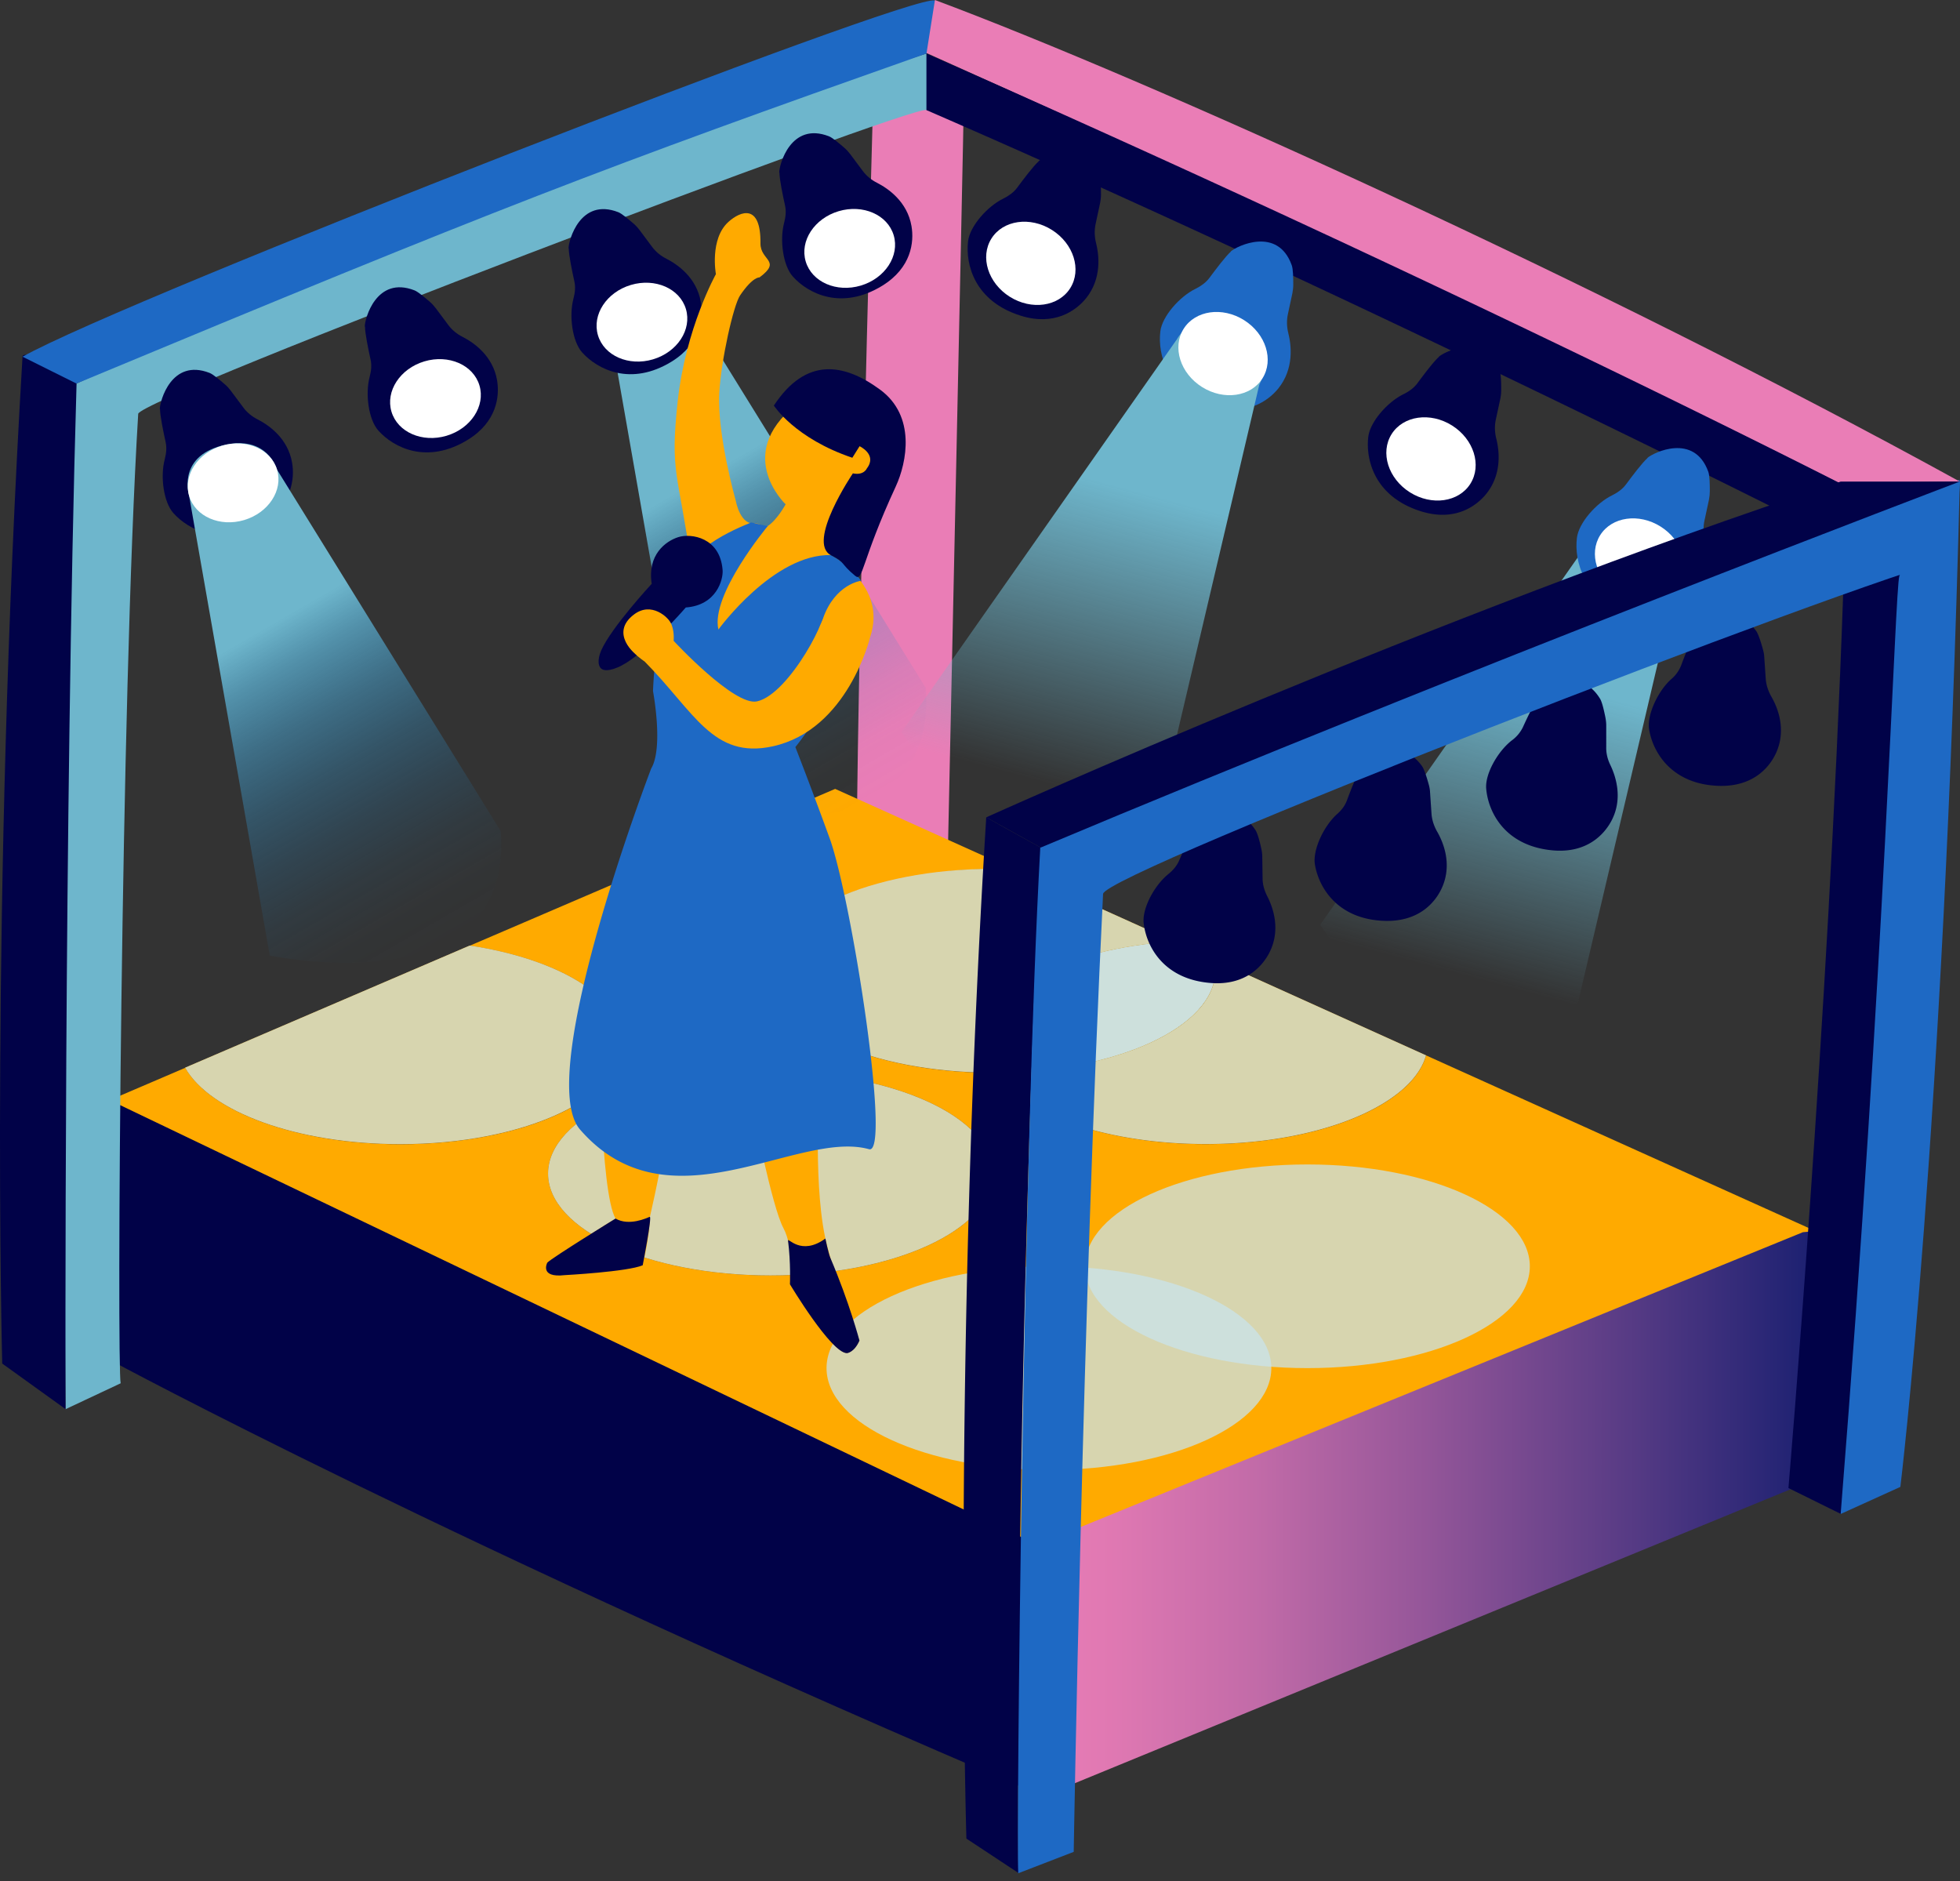 <svg width="124" height="119" viewBox="0 0 124 119" fill="none" xmlns="http://www.w3.org/2000/svg"><rect x="0" y="0" width="124" height="119" fill="#333333" stroke="none"/><path d="M55.243 6.174s-1.305 47.11-.991 50.544c.314 3.434 5.632 1.082 5.632 1.082s1.089-50.223 1.089-51.256c0-1.033-5.73-.37-5.73-.37z" fill="#EA7DB6"/><path d="M6.939 69.582l.125 16.506s21.461 11.62 59.233 27.672c.014 0 .056-.02.056-.02l-.754-16.039L6.932 69.582h.007z" fill="#010248"/><path d="M114.055 77.936c-5.604 1.954-48.429 19.758-48.429 19.758h-.02c.935 9.101.753 16.039.753 16.039l-.67.02 47.961-19.695 1.201-16.199s-.74.05-.796.07v.007z" fill="url(#paint0_linear_5490_28789)"/><path d="M90.223 66.766c-.893 3.162-6.784 5.611-13.937 5.611-6.31 0-11.642-1.898-13.428-4.515h-.035c-7.768 0-14.07-2.883-14.07-6.442 0-3.56 6.302-6.442 14.07-6.442.447 0 .886.014 1.326.028l-11.313-5.102-23.109 9.918c5.612.844 9.674 3.266 9.674 6.12 0 3.56-6.303 6.442-14.07 6.442-6.554 0-12.047-2.058-13.61-4.836l-4.774 2.045 58.668 28.119h.02l48.429-19.765.796-.07-24.63-11.11h-.007zM48.746 80.683c-7.768 0-14.07-2.883-14.07-6.442 0-3.56 6.302-6.442 14.07-6.442 7.768 0 14.07 2.882 14.07 6.442s-6.302 6.442-14.07 6.442z" fill="#FA0"/><path d="M48.746 61.412c0 3.56 6.302 6.441 14.07 6.441h.035c-.419-.607-.642-1.256-.642-1.926 0-3.245 5.234-5.918 12.046-6.372l-10.113-4.564c-.44-.021-.88-.028-1.326-.028-7.768 0-14.07 2.882-14.07 6.442v.007z" fill="#FA0"/><path opacity=".74" d="M48.746 61.412c0 3.56 6.302 6.441 14.07 6.441h.035c-.419-.607-.642-1.256-.642-1.926 0-3.245 5.234-5.918 12.046-6.372l-10.113-4.564c-.44-.021-.88-.028-1.326-.028-7.768 0-14.07 2.882-14.07 6.442v.007z" fill="#C9E4EC"/><path d="M48.744 80.682c7.77 0 14.07-2.884 14.07-6.441 0-3.558-6.3-6.442-14.07-6.442-7.77 0-14.07 2.884-14.07 6.442 0 3.557 6.3 6.441 14.07 6.441z" fill="#FA0"/><path opacity=".74" d="M48.744 80.682c7.77 0 14.07-2.884 14.07-6.441 0-3.558-6.3-6.442-14.07-6.442-7.77 0-14.07 2.884-14.07 6.442 0 3.557 6.3 6.441 14.07 6.441zm33.971 5.864c7.77 0 14.07-2.884 14.07-6.442 0-3.558-6.3-6.442-14.07-6.442-7.771 0-14.07 2.884-14.07 6.442 0 3.558 6.299 6.442 14.07 6.442z" fill="#C9E4EC"/><path opacity=".74" d="M66.361 92.987c7.77 0 14.07-2.884 14.07-6.442 0-3.557-6.3-6.442-14.07-6.442-7.77 0-14.07 2.885-14.07 6.442 0 3.558 6.3 6.442 14.07 6.442z" fill="#C9E4EC"/><path d="M25.322 72.377c7.768 0 14.07-2.882 14.07-6.442 0-2.854-4.055-5.27-9.673-6.12L11.713 67.54c1.563 2.778 7.056 4.837 13.61 4.837z" fill="#FA0"/><path opacity=".74" d="M25.322 72.377c7.768 0 14.07-2.882 14.07-6.442 0-2.854-4.055-5.27-9.673-6.12L11.713 67.54c1.563 2.778 7.056 4.837 13.61 4.837z" fill="#C9E4EC"/><path d="M76.887 61.413c0 3.553-6.281 6.435-14.035 6.442 1.786 2.617 7.125 4.515 13.428 4.515 7.153 0 13.044-2.45 13.937-5.61L76.796 60.7a3 3 0 01.09.705v.007z" fill="#FA0"/><path opacity=".74" d="M76.887 61.413c0 3.553-6.281 6.435-14.035 6.442 1.786 2.617 7.125 4.515 13.428 4.515 7.153 0 13.044-2.45 13.937-5.61L76.796 60.7a3 3 0 01.09.705v.007z" fill="#C9E4EC"/><path d="M76.885 61.413c0-.237-.035-.474-.09-.705l-2.548-1.151c-6.804.453-12.046 3.126-12.046 6.372 0 .67.224 1.319.642 1.926 7.754-.007 14.035-2.89 14.035-6.442h.007z" fill="#FA0"/><path opacity=".74" d="M76.885 61.413c0-.237-.035-.474-.09-.705l-2.548-1.151c-6.804.453-12.046 3.126-12.046 6.372 0 .67.224 1.319.642 1.926 7.754-.007 14.035-2.89 14.035-6.442h.007z" fill="#C9E4EC"/><path opacity=".74" d="M76.885 61.413c0-.237-.035-.474-.09-.705l-2.548-1.151c-6.804.453-12.046 3.126-12.046 6.372 0 .67.224 1.319.642 1.926 7.754-.007 14.035-2.89 14.035-6.442h.007z" fill="#C9E4EC"/><path d="M116.608 37.553c-.935 26.961-3.462 56.58-3.462 56.58l3.309 1.634s1.416-5.786 4.885-59.819c.098-1.521-4.676-.125-4.739 1.605h.007z" fill="#010248"/><path d="M116.458 95.769l3.769-1.71s2.729-22.306 3.762-63.595c.021-.928-3.378 4.704-3.825 5.974-.279.803-.893 24.05-3.713 59.33h.007z" fill="#1E69C4"/><path d="M58.61 3.386S32.752 11.398 4.843 24.26c-1.222.565-.698 64.885-.698 64.885l3.49-1.64c-.245-.88 0-43.18 1.109-61.326.063-.991 49.043-19.577 49.867-19.22.823.355 0-3.581 0-3.581v.007z" fill="#6EB6CC"/><path d="M4.845 24.26c.014-.524-3.392-2.262-3.42-1.704C-.627 57 .14 86.257.14 86.257l4.006 2.882s-.105-37.443.698-64.886v.007z" fill="#010248"/><path d="M100.914 33.697L83.522 58.501s8.807 13.638 16.317 4.893l6.316-26.863s1.214-2.094-1.417-3.636c-2.631-1.543-3.817.802-3.817.802h-.007z" fill="url(#paint1_linear_5490_28789)"/><path d="M75.53 52.54c.287-.412 2.492-2.199 3.902-.021.14.216.28.774.363 1.158.042.175.063.356.063.538l.02 1.34c0 .397.112.781.294 1.137.363.705.858 2.087.167 3.51-.446.915-1.535 2.143-3.713 1.983-3.029-.224-4.11-2.345-4.27-3.79-.105-.928.676-2.387 1.556-3.099.286-.23.537-.516.683-.851.259-.607.677-1.536.929-1.898l.007-.008zm10.54-3.86c.265-.426 2.38-2.318 3.894-.217.147.21.314.76.419 1.138.049.174.084.349.09.53l.091 1.34c.028.398.154.775.35 1.124.397.684.956 2.045.341 3.496-.397.936-1.43 2.213-3.615 2.164-3.036-.077-4.222-2.143-4.453-3.573-.146-.922.559-2.422 1.396-3.176.28-.244.51-.537.635-.886.23-.621.6-1.564.838-1.94h.014zm11.257-4.548c.3-.405 2.547-2.136 3.901.07.133.216.258.781.335 1.165.035.175.056.356.056.538v1.34c-.014.397.084.788.258 1.144.342.712.81 2.108.084 3.51-.468.9-1.584 2.101-3.762 1.892-3.022-.293-4.048-2.443-4.174-3.894-.083-.936.733-2.373 1.627-3.064a2.25 2.25 0 00.698-.838c.272-.6.711-1.514.977-1.877v.014zm9.887-3.993c.266-.426 2.38-2.318 3.895-.217.146.21.314.76.418 1.138.049.174.084.349.091.53l.091 1.34c.028.398.153.775.349 1.124.398.684.956 2.045.342 3.496-.398.936-1.431 2.213-3.615 2.164-3.036-.077-4.223-2.143-4.453-3.573-.147-.922.558-2.422 1.396-3.176a2.17 2.17 0 00.635-.886c.23-.621.6-1.564.837-1.94h.014z" fill="#010248"/><path d="M4.846 24.26c26.66-11.097 33.13-13.589 53.767-20.875.873-.307 1.822-2.799.53-3.35-1.29-.551-51.15 18.837-57.717 22.529l3.42 1.703v-.007z" fill="#1E69C4"/><path d="M58.611 3.35c.824.384 32.754 14.628 57.746 27.212l7.629-.098C101.024 17.832 72.542 4.997 59.149 0l-.53 3.35h-.008z" fill="#EA7DB6"/><path d="M65.843 53.614a235.466 235.466 0 01-3.448-1.913c-2.143 34.575-1.256 64.607-1.256 64.607l3.308 2.184s0-.056-.007-.16c-.126-2.52-.035-34.54 1.403-64.718zm51.631-22.501S93.194 18.627 58.611 3.385v3.58c25.942 11.258 53.901 25.307 53.901 25.307l2.868-1.159h2.094z" fill="#010248"/><path d="M77.869 15.903c.377-.342 2.966-1.599 3.852.872.091.244.098.83.098 1.228 0 .182-.021.363-.056.545l-.286 1.333c-.084.39-.07.802.028 1.193.195.775.37 2.254-.635 3.504-.65.795-2.003 1.759-4.118 1.102-2.938-.914-3.517-3.252-3.343-4.718.112-.942 1.214-2.205 2.24-2.7.335-.168.642-.384.866-.684.398-.538 1.019-1.361 1.354-1.662v-.013z" fill="#1E69C4"/><path d="M74.427 21.506L57.035 46.31s8.808 13.637 16.318 4.892l6.316-26.863s1.214-2.093-1.417-3.636c-2.631-1.542-3.818.803-3.818.803h-.007z" fill="url(#paint2_linear_5490_28789)"/><path d="M79.869 23.937c.735-1.168.215-2.817-1.161-3.684-1.377-.867-3.088-.623-3.824.545-.735 1.168-.216 2.817 1.161 3.684 1.376.866 3.088.622 3.824-.545z" fill="#fff"/><path d="M91.025 22.57c.377-.341 2.966-1.598 3.852.873.091.244.098.83.098 1.228a2.8 2.8 0 01-.056.545l-.286 1.333c-.084.39-.07.802.028 1.193.196.775.37 2.254-.635 3.504-.649.795-2.003 1.759-4.118 1.102-2.938-.914-3.517-3.252-3.343-4.717.112-.943 1.215-2.206 2.24-2.701.336-.168.643-.384.866-.684.398-.538 1.019-1.361 1.354-1.662v-.014z" fill="#010248"/><path d="M93.025 30.6c.735-1.167.215-2.816-1.16-3.683-1.377-.867-3.09-.623-3.825.545-.735 1.168-.215 2.817 1.161 3.684 1.377.866 3.089.622 3.824-.545z" fill="#fff"/><path d="M104.222 28.969c.377-.342 2.966-1.598 3.853.872.091.245.097.83.097 1.229 0 .181-.02.363-.055.544l-.286 1.333c-.084.391-.07.803.027 1.194.196.774.37 2.254-.635 3.503-.649.796-2.003 1.759-4.117 1.103-2.939-.914-3.518-3.252-3.343-4.718.111-.942 1.214-2.206 2.24-2.701.335-.168.642-.384.865-.684.398-.537 1.019-1.361 1.354-1.661v-.014z" fill="#1E69C4"/><path d="M106.22 36.993c.736-1.167.216-2.817-1.161-3.683-1.376-.867-3.088-.623-3.823.544-.736 1.168-.216 2.817 1.161 3.684 1.376.867 3.088.623 3.823-.545z" fill="#fff"/><path d="M123.994 30.465c-3.232.802-58.144 22.536-58.18 23.15-1.074 19.318-1.52 62.359-1.395 64.886l3.51-1.354s.566-34.415 1.857-60.6c.063-1.32 47.466-19.71 53.845-21.246l.37-4.83-.007-.006z" fill="#1E69C4"/><path d="M65.842 53.615c26.556-11.16 58.144-23.15 58.144-23.15h-7.537C90.73 38.903 62.395 51.703 62.395 51.703l3.447 1.912zm-.137-43.418c.377-.341 2.966-1.598 3.852.873.09.244.098.83.098 1.228 0 .182-.021.363-.056.545l-.286 1.333c-.084.39-.07.802.028 1.193.195.775.37 2.254-.635 3.504-.65.795-2.003 1.758-4.118 1.102-2.938-.914-3.517-3.252-3.343-4.718.112-.942 1.214-2.205 2.24-2.7.335-.168.642-.384.866-.684.398-.538 1.019-1.361 1.354-1.662v-.014z" fill="#010248"/><path d="M67.709 18.228c.735-1.168.215-2.817-1.161-3.684-1.377-.867-3.089-.623-3.824.545-.735 1.167-.216 2.817 1.16 3.684 1.377.866 3.09.622 3.825-.545z" fill="#fff"/><path d="M38.85 22.307l5.1 29.07s15.464 3.324 14.614-7.868l-14.15-22.861s-.606-2.278-3.482-1.53c-2.877.748-2.081 3.182-2.081 3.182v.007z" fill="url(#paint3_linear_5490_28789)"/><path d="M23.076 20.66c0-.496.735-3.23 3.148-2.292.238.096.674.47.973.728.136.116.258.252.367.394l.802 1.075c.239.32.551.571.905.748.7.36 1.91 1.19 2.176 2.74.17 1 0 2.625-1.85 3.767-2.584 1.585-4.692.497-5.657-.578-.626-.693-.843-2.325-.551-3.413.095-.36.136-.728.054-1.088-.142-.646-.346-1.632-.353-2.081h-.014z" fill="#010248"/><path d="M28.25 27.566c1.538-.458 2.47-1.883 2.083-3.182-.387-1.3-1.947-1.981-3.484-1.524-1.537.458-2.469 1.883-2.082 3.182.387 1.3 1.947 1.981 3.484 1.524z" fill="#fff"/><path d="M35.969 15.715c0-.497.734-3.23 3.148-2.292.238.095.673.47.973.728.135.115.258.251.367.394l.802 1.075c.238.32.55.57.904.748.7.36 1.911 1.19 2.176 2.74.17 1 0 2.625-1.85 3.767-2.583 1.584-4.691.496-5.657-.578-.625-.694-.843-2.326-.55-3.414.095-.36.136-.727.054-1.088-.143-.646-.347-1.632-.354-2.08h-.013zm13.328-4.801c0-.496.734-3.23 3.148-2.292.238.096.673.47.973.728.136.116.258.252.367.394l.802 1.075c.238.32.551.57.905.748.7.36 1.91 1.19 2.175 2.74.17 1 0 2.625-1.849 3.767-2.584 1.585-4.692.497-5.657-.578-.626-.693-.844-2.325-.551-3.413.095-.36.136-.728.054-1.088-.143-.646-.347-1.632-.354-2.081h-.013z" fill="#010248"/><path d="M41.313 22.732c1.537-.458 2.47-1.883 2.082-3.182-.387-1.3-1.947-1.981-3.483-1.524-1.537.458-2.47 1.883-2.082 3.182.387 1.3 1.947 1.981 3.483 1.524z" fill="#fff"/><path d="M10.11 25.88c0-.496.734-3.23 3.148-2.29.238.094.673.468.972.727.136.115.258.251.367.394l.803 1.075c.238.32.55.57.904.747.7.36 1.91 1.19 2.176 2.74.17 1 0 2.626-1.85 3.768-2.583 1.584-4.691.496-5.657-.578-.626-.694-.843-2.326-.55-3.414.094-.36.135-.727.054-1.087-.143-.646-.347-1.633-.354-2.081h-.014z" fill="#010248"/><path d="M54.458 18.066c1.537-.458 2.469-1.883 2.082-3.182-.387-1.3-1.947-1.981-3.484-1.524-1.537.458-2.469 1.883-2.082 3.182.387 1.3 1.947 1.981 3.484 1.524z" fill="#fff"/><path d="M11.966 31.375l5.1 29.07S32.53 63.77 31.68 52.577L17.53 29.716s-.606-2.278-3.482-1.53c-2.876.748-2.08 3.182-2.08 3.182v.007z" fill="url(#paint4_linear_5490_28789)"/><path d="M15.448 32.898c1.537-.458 2.469-1.883 2.082-3.182-.387-1.3-1.947-1.981-3.484-1.524-1.537.458-2.468 1.883-2.081 3.182.387 1.3 1.946 1.982 3.483 1.524z" fill="#fff"/><path d="M42.268 66.19s-3.49-2.454-4.358-1.154c0 0 .046 10.375 1.035 12.053 0 0-3.994 2.46-4.312 2.786 0 0-.524.975 1.108.79 0 0 3.966-.213 4.928-.624 0 0 .458-2.017.445-3.065 0 0 2.07-8.63 1.154-10.792v.006zm10.088 12.737c-.982-3.669-.431-9.665-.703-10.242-.272-.57-4.226-.027-4.027 1.46 0 0 1.208 6.181 1.93 7.528.724 1.347.419 3.555.419 3.555s2.606 4.359 3.608 4.359c0 0 .458-.034.79-.797 0 0-1.035-2.202-2.017-5.87v.007z" fill="#FA0"/><path d="M38.937 77.088s-3.993 2.461-4.312 2.786c0 0-.524.976 1.108.79 0 0 3.967-.213 4.928-.624 0 0 .61-3.13.445-3.064-.166.066-1.307.61-2.17.106v.006zm13.593 2.476c-.12-.286-.312-1.214-.312-1.214-1.552 1.134-2.395-.12-2.362.132.18 1.42.12 2.76.12 2.76s2.607 4.358 3.608 4.358c0 0 .458-.033.79-.796 0 0-.63-2.395-1.844-5.24z" fill="#010248"/><path d="M52.542 35.757s-5.433 1.685-5.884 2.707c-.45 1.021.77-3.987 1.24-4.511.471-.524-.079-.902-.079-.902s-.876 1.777-1.035 1.38c-.292-.73-5.061-.405-5.472 9.286 0 0 .676 3.562-.113 4.895 0 0-7.45 19.443-4.504 22.839 5.632 6.487 13.73-.02 18.288 1.247 1.413.391-1.101-15.8-2.494-19.668a282.758 282.758 0 00-2.17-5.77s6.276-7.616 2.216-11.503h.007z" fill="#1E69C4"/><path d="M43.72 35.617c-.81-5.804-1.346-5.638-.842-10.261.51-4.617 2.414-8.013 2.414-8.013s-.411-2.223.796-3.31c.77-.69 2.05-1.168 2.023 1.36-.013 1.1 1.373 1.087-.06 2.155 0 0-.417-.06-1.227 1.135-.424.623-1.207 4.119-1.32 6.195-.139 2.627 1.049 6.812 1.049 6.812s.285 1.619 1.273 1.407c.736.185.365.418.736.185.597-.378 1.141-1.38 1.141-1.38s-3.542-3.343 1.088-6.62c2.474-1.75 6.043 1.307 5.406 4.485-2.122 4.41-3.582 4.59-3.621 5.406 0 0 3.602 1.81 2.467 5.154 0 0-1.4 5.844-6.155 6.885-3.795.83-4.962-2.189-8.106-5.366 0 0-1.446-.942-1.4-1.89.046-.949.849-1.632 1.977-1.447 0 0 1.38.28 1.26 2.03 0 0 3.847 4.16 5.28 3.828 2.056-.465 4.723-5.658 4.18-5.91-.326.437-4.359 3.873-6.203 2.898-1.844-.975-2.162-5.75-2.162-5.75l.006.012z" fill="#FA0"/><path d="M52.576 35.127s1.3.723 1.897 1.612c0 0-1.639.199-2.408 2.388-.259.736-1.121 1.22-1.731 1.943 0 0-2.329 1.082-3.841.684-1.513-.398-4.478-2.395-3.874-4.431.67-2.256 2.992-3.51 4.909-4.272l1.041.232s-3.635 4.358-3.118 6.54c0 0 3.483-4.802 7.131-4.71l-.006.014z" fill="#1E69C4"/><path d="M48.962 25.66s1.32 2.07 4.961 3.297l.458-.73s1.134.524.464 1.4c0 0-.185.464-.888.318 0 0-2.959 4.372-1.38 5.181.955.484.544.49 1.526 1.3.504.418.364-.889 2.567-5.651.71-1.54 1.28-4.465-.995-6.13-2.276-1.665-4.677-2.09-6.72 1.015h.007zm-6.045 8.317c-.803.252-1.977 1.121-1.685 2.952 0 0-2.56 2.76-3.204 4.232-.219.504-.438 1.678 1.042 1.061.364-.152.782-.424 1.207-.756-.033-.026-1.758-1.4-.16-2.6 1.102-.83 2.17.192 2.342.577.55-.577.929-1.015.929-1.015 1.937-.139 2.375-1.758 2.328-2.368-.159-2.07-1.996-2.335-2.799-2.083z" fill="#010248"/><defs><linearGradient id="paint0_linear_5490_28789" x1="65.606" y1="95.817" x2="114.851" y2="95.817" gradientUnits="userSpaceOnUse"><stop stop-color="#EA7DB6"/><stop offset=".1" stop-color="#DF78B2"/><stop offset=".28" stop-color="#C26BA8"/><stop offset=".5" stop-color="#945699"/><stop offset=".77" stop-color="#553A84"/><stop offset="1" stop-color="#1B2071"/></linearGradient><linearGradient id="paint1_linear_5490_28789" x1="90.445" y1="65.524" x2="96.545" y2="42.753" gradientUnits="userSpaceOnUse"><stop offset=".18" stop-color="#6EB6CC" stop-opacity="0"/><stop offset="1" stop-color="#6EB6CC"/></linearGradient><linearGradient id="paint2_linear_5490_28789" x1="63.958" y1="53.333" x2="70.058" y2="30.563" gradientUnits="userSpaceOnUse"><stop offset=".18" stop-color="#6EB6CC" stop-opacity="0"/><stop offset="1" stop-color="#6EB6CC"/></linearGradient><linearGradient id="paint3_linear_5490_28789" x1="53.573" y1="51.444" x2="42.088" y2="31.555" gradientUnits="userSpaceOnUse"><stop stop-color="#187FC4" stop-opacity="0"/><stop offset=".13" stop-color="#1980C4" stop-opacity=".02"/><stop offset=".27" stop-color="#1F83C4" stop-opacity=".09"/><stop offset=".41" stop-color="#2989C5" stop-opacity=".2"/><stop offset=".56" stop-color="#3692C6" stop-opacity=".35"/><stop offset=".72" stop-color="#479DC8" stop-opacity=".55"/><stop offset=".88" stop-color="#5BAACA" stop-opacity=".79"/><stop offset="1" stop-color="#6EB6CC"/></linearGradient><linearGradient id="paint4_linear_5490_28789" x1="26.688" y1="60.513" x2="15.203" y2="40.623" gradientUnits="userSpaceOnUse"><stop stop-color="#187FC4" stop-opacity="0"/><stop offset=".13" stop-color="#1980C4" stop-opacity=".02"/><stop offset=".27" stop-color="#1F83C4" stop-opacity=".09"/><stop offset=".41" stop-color="#2989C5" stop-opacity=".2"/><stop offset=".56" stop-color="#3692C6" stop-opacity=".35"/><stop offset=".72" stop-color="#479DC8" stop-opacity=".55"/><stop offset=".88" stop-color="#5BAACA" stop-opacity=".79"/><stop offset="1" stop-color="#6EB6CC"/></linearGradient></defs></svg>